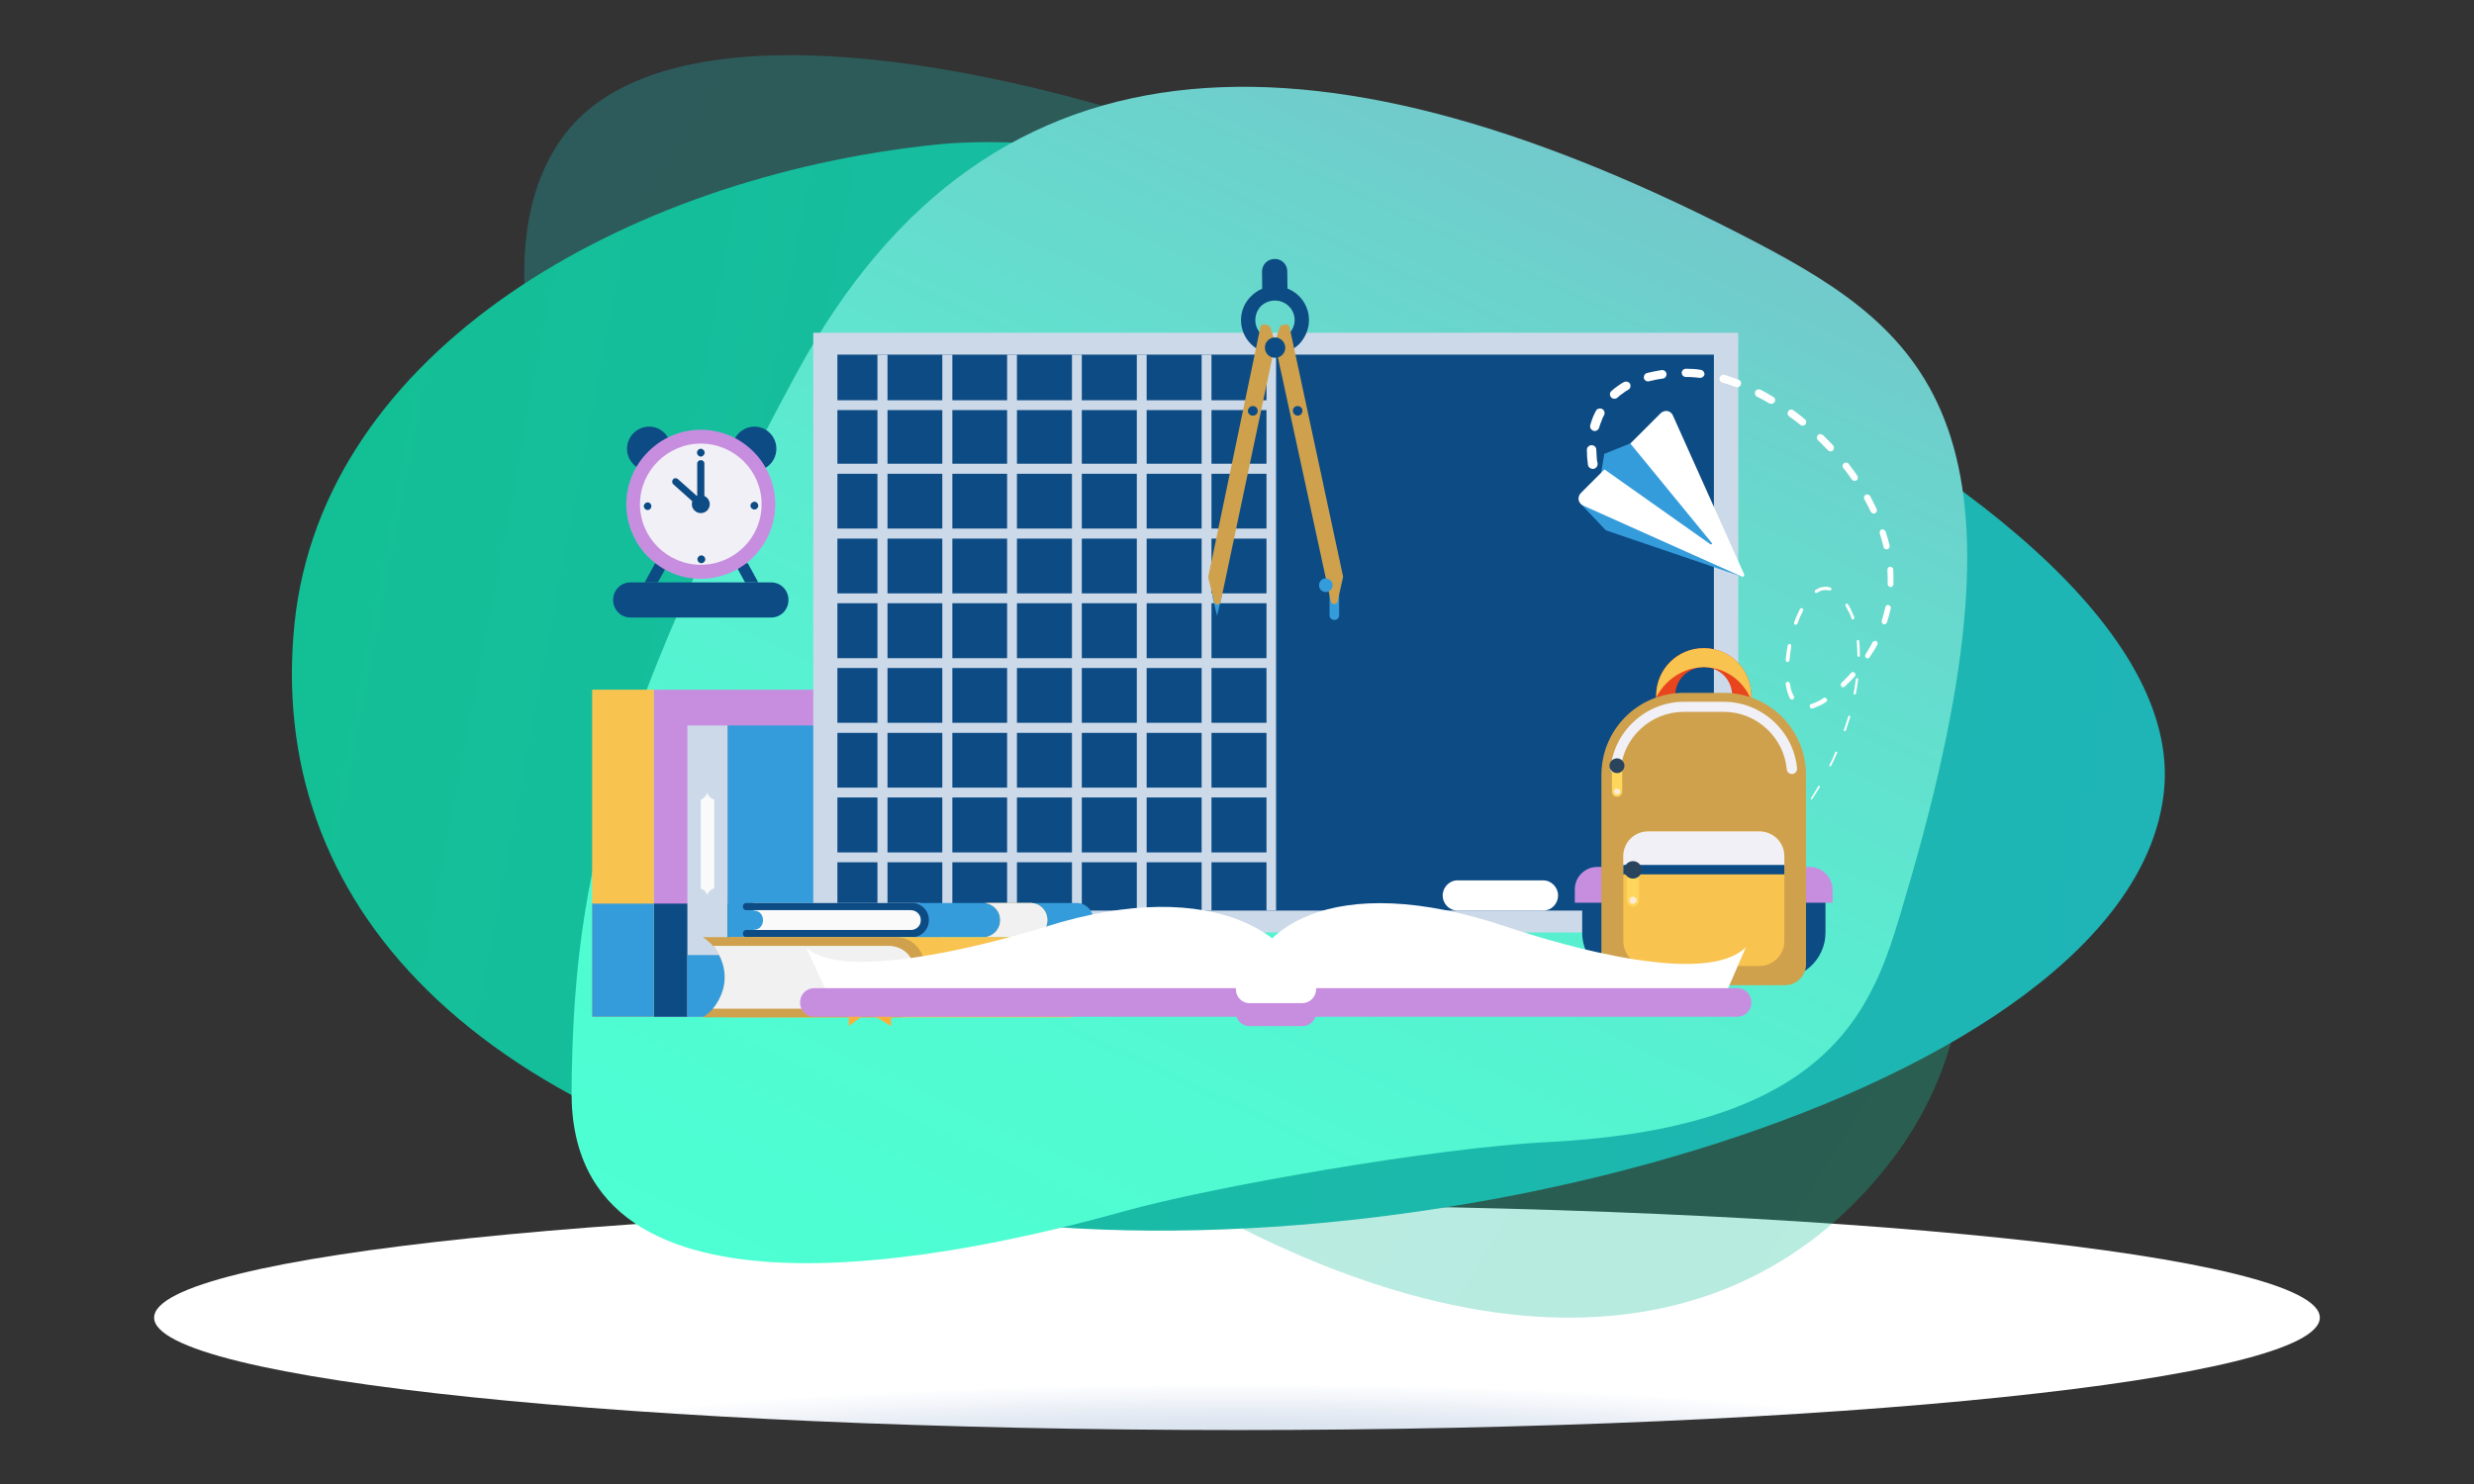 <?xml version="1.0" encoding="utf-8"?>
<!-- Generator: Adobe Illustrator 16.0.0, SVG Export Plug-In . SVG Version: 6.00 Build 0)  -->
<!DOCTYPE svg PUBLIC "-//W3C//DTD SVG 1.1//EN" "http://www.w3.org/Graphics/SVG/1.1/DTD/svg11.dtd">
<svg version="1.1" id="Layer_1" xmlns="http://www.w3.org/2000/svg" xmlns:xlink="http://www.w3.org/1999/xlink" x="0px" y="0px"
	 width="500px" height="300px" viewBox="0 0 500 300" enable-background="new 0 0 500 300" xml:space="preserve">
<rect x="0" y="0" width="500" height="300" fill="#333333" stroke="none"/>
<g>
	
		<radialGradient id="SVGID_1_" cx="249.995" cy="75361.211" r="163.307" gradientTransform="matrix(1 0 0 0.1 0 -7240.068)" gradientUnits="userSpaceOnUse">
		<stop  offset="0" style="stop-color:#CCD9E9"/>
		<stop  offset="0.26" style="stop-color:#D1DDEB"/>
		<stop  offset="0.583" style="stop-color:#E1E8F2"/>
		<stop  offset="0.938" style="stop-color:#FAFBFD"/>
		<stop  offset="1" style="stop-color:#FFFFFF"/>
	</radialGradient>
	<path fill="url(#SVGID_1_)" d="M468.838,266.367c0,12.561-97.968,22.725-218.844,22.725S31.151,278.928,31.151,266.367
		c0-12.573,97.967-22.737,218.843-22.737S468.838,253.794,468.838,266.367z"/>
	<g>
		
			<linearGradient id="SVGID_2_" gradientUnits="userSpaceOnUse" x1="-1803.326" y1="1018.396" x2="-1465.562" y2="1018.396" gradientTransform="matrix(-0.849 -0.528 0.528 -0.849 -1678.518 133.584)">
			<stop  offset="0" style="stop-color:#13C095"/>
			<stop  offset="1" style="stop-color:#1FB5B7"/>
		</linearGradient>
		<path opacity="0.3" fill="url(#SVGID_2_)" d="M382.891,233.782c29.689-39.722,10.717-99.731-26.438-141.889
			C313.889,43.496,148.499-18.818,113.978,27.361c-32.44,43.428,39.313,159.248,110.804,205.829
			C298.26,281.008,353.201,273.543,382.891,233.782z"/>
		
			<linearGradient id="SVGID_3_" gradientUnits="userSpaceOnUse" x1="18.578" y1="582.106" x2="396.522" y2="582.106" gradientTransform="matrix(0.983 0.186 0.186 -0.983 -64.484 678.782)">
			<stop  offset="0" style="stop-color:#13C095"/>
			<stop  offset="1" style="stop-color:#1FB5B7"/>
		</linearGradient>
		<path fill="url(#SVGID_3_)" d="M59.523,126.052c5.694-55.171,66.791-90.193,129.328-96.789
			c71.715-7.597,255.129,66.468,248.493,130.685c-6.241,60.326-153.054,101.259-247.176,85.406
			C93.419,229.042,53.875,181.224,59.523,126.052z"/>
		
			<linearGradient id="SVGID_4_" gradientUnits="userSpaceOnUse" x1="-38.937" y1="322.647" x2="-218.74" y2="112.77" gradientTransform="matrix(-0.963 0.269 0.269 0.963 77.477 -18.344)">
			<stop  offset="0" style="stop-color:#4DFFD3"/>
			<stop  offset="0.252" style="stop-color:#51FAD2"/>
			<stop  offset="0.561" style="stop-color:#5BEBD0"/>
			<stop  offset="0.9" style="stop-color:#6CD2CC"/>
			<stop  offset="1" style="stop-color:#72C9CB"/>
		</linearGradient>
		<path fill="url(#SVGID_4_)" d="M115.518,220.537c0.355-39.313,6.003-72.162,45.501-145.141
			C200.51,2.51,269.111,4.136,354.873,48.966c35.021,18.347,58.246,37.865,30.282,132.126
			c-6.017,20.341-12.165,46.726-72.438,49.793c-22.554,1.132-67.692,8.992-85.631,14.009
			C194.685,253.939,115.018,271.7,115.518,220.537z"/>
	</g>
	<g>
		<g>
			<g>
				<g>
					<g>
						<polygon fill-rule="evenodd" clip-rule="evenodd" fill="#0C4B84" points="132.956,117.738 130.29,117.738 132.417,113.854 
							135.083,113.854 						"/>
					</g>
				</g>
			</g>
			<g>
				<g>
					<g>
						<polygon fill-rule="evenodd" clip-rule="evenodd" fill="#0C4B84" points="150.579,117.738 153.245,117.738 151.125,113.854 
							148.459,113.854 						"/>
					</g>
				</g>
			</g>
			<g>
				<g>
					<g>
						<path fill-rule="evenodd" clip-rule="evenodd" fill="#0C4B84" d="M135.622,90.715c0,2.442-1.988,4.477-4.424,4.477
							c-2.488,0-4.476-2.034-4.476-4.477c0-2.436,1.988-4.47,4.476-4.47C133.634,86.245,135.622,88.279,135.622,90.715z"/>
					</g>
				</g>
			</g>
			<g>
				<g>
					<g>
						<path fill-rule="evenodd" clip-rule="evenodd" fill="#0C4B84" d="M156.905,90.715c0,2.442-1.942,4.477-4.424,4.477
							c-2.442,0-4.477-2.034-4.477-4.477c0-2.436,2.034-4.47,4.477-4.47C154.963,86.245,156.905,88.279,156.905,90.715z"/>
					</g>
				</g>
			</g>
			<g>
				<g>
					<g>
						<path fill-rule="evenodd" clip-rule="evenodd" fill="#C78EE0" d="M141.633,117.014c8.314,0,15.048-6.774,15.048-15.088
							c0-8.268-6.734-15.048-15.048-15.048c-8.269,0-15.049,6.78-15.049,15.048C126.584,110.24,133.364,117.014,141.633,117.014z"/>
					</g>
				</g>
			</g>
			<g>
				<g>
					<g>
						<path fill-rule="evenodd" clip-rule="evenodd" fill="#F1F0F6" d="M141.633,114.17c6.78,0,12.29-5.47,12.29-12.244
							c0-6.734-5.51-12.251-12.29-12.251c-6.734,0-12.291,5.517-12.291,12.251C129.342,108.7,134.898,114.17,141.633,114.17z"/>
					</g>
				</g>
			</g>
			<g>
				<g>
					<g>
						<path fill-rule="evenodd" clip-rule="evenodd" fill="#0C4B84" d="M141.633,93.019L141.633,93.019
							c0.408,0,0.724,0.277,0.724,0.678v7.504c0,0.408-0.315,0.724-0.724,0.724l0,0c-0.362,0-0.725-0.316-0.725-0.724v-7.504
							C140.908,93.296,141.271,93.019,141.633,93.019z"/>
					</g>
				</g>
			</g>
			<g>
				<g>
					<g>
						<path fill-rule="evenodd" clip-rule="evenodd" fill="#0C4B84" d="M136.03,96.91L136.03,96.91
							c0.224-0.316,0.678-0.316,0.994-0.046l4.562,4.068c0.276,0.27,0.276,0.718,0.046,0.994l0,0
							c-0.271,0.27-0.725,0.316-0.994,0.046l-4.563-4.068C135.807,97.673,135.761,97.18,136.03,96.91z"/>
					</g>
				</g>
			</g>
			<g>
				<g>
					<g>
						<path fill-rule="evenodd" clip-rule="evenodd" fill="#0C4B84" d="M141.633,92.302c0.408,0,0.77-0.362,0.77-0.816
							c0-0.408-0.362-0.771-0.77-0.771s-0.771,0.362-0.771,0.771C140.862,91.939,141.225,92.302,141.633,92.302z"/>
					</g>
				</g>
			</g>
			<g>
				<g>
					<g>
						<path fill-rule="evenodd" clip-rule="evenodd" fill="#0C4B84" d="M153.245,102.242c0,0.408-0.362,0.764-0.764,0.764
							c-0.408,0-0.816-0.355-0.816-0.764c0-0.454,0.408-0.816,0.816-0.816C152.883,101.426,153.245,101.788,153.245,102.242z"/>
					</g>
				</g>
			</g>
			<g>
				<g>
					<g>
						<path fill-rule="evenodd" clip-rule="evenodd" fill="#0C4B84" d="M141.725,113.854c-0.408,0-0.77-0.362-0.77-0.77
							c0-0.448,0.362-0.81,0.77-0.81c0.454,0,0.81,0.362,0.81,0.81C142.534,113.492,142.179,113.854,141.725,113.854z"/>
					</g>
				</g>
			</g>
			<g>
				<g>
					<g>
						<path fill-rule="evenodd" clip-rule="evenodd" fill="#0C4B84" d="M130.112,102.334c0-0.408,0.362-0.77,0.764-0.77
							c0.454,0,0.771,0.362,0.771,0.77c0,0.401-0.316,0.764-0.771,0.764C130.475,103.098,130.112,102.735,130.112,102.334z"/>
					</g>
				</g>
			</g>
			<g>
				<g>
					<g>
						<path fill-rule="evenodd" clip-rule="evenodd" fill="#0C4B84" d="M141.633,103.729c0.994,0,1.81-0.81,1.81-1.804
							s-0.816-1.81-1.81-1.81c-0.994,0-1.811,0.816-1.811,1.81S140.639,103.729,141.633,103.729z"/>
					</g>
				</g>
			</g>
			<g>
				<g>
					<g>
						<path fill-rule="evenodd" clip-rule="evenodd" fill="#0C4B84" d="M127.4,124.834h28.464c1.949,0,3.482-1.58,3.482-3.522
							v-0.046c0-1.949-1.534-3.528-3.482-3.528H127.4c-1.942,0-3.482,1.58-3.482,3.528v0.046
							C123.918,123.255,125.458,124.834,127.4,124.834z"/>
					</g>
				</g>
			</g>
		</g>
		<g>
			<g id="XMLID_4036_">
				<g id="XMLID_4037_">
					<rect x="132.146" y="139.429" fill="#C78EE0" width="37.642" height="66.112"/>
				</g>
				<g id="XMLID_4039_">
					<rect x="119.672" y="139.429" fill="#F9C34F" width="12.475" height="66.112"/>
				</g>
				<g id="XMLID_4040_">
					<rect x="132.146" y="182.672" fill="#0C4B84" width="37.642" height="22.869"/>
				</g>
				<g id="XMLID_4119_">
					<rect x="119.672" y="182.672" fill="#359CDB" width="12.475" height="22.869"/>
				</g>
			</g>
			<g id="XMLID_4129_">
				<g id="XMLID_4190_">
					<rect x="138.92" y="146.657" fill="#CCD9E9" width="8.136" height="58.884"/>
				</g>
				<g id="XMLID_4195_">
					<path id="XMLID_249_" fill="#FAFAFA" d="M141.633,179.644c0.678,0.225,1.132,0.725,1.31,1.317
						c0.092-0.316,0.27-0.632,0.5-0.856c0.224-0.236,0.54-0.408,0.902-0.5V161.62c-0.362-0.093-0.678-0.276-0.948-0.547
						c-0.184-0.224-0.408-0.539-0.454-0.855c-0.092,0.316-0.224,0.632-0.494,0.855c-0.23,0.271-0.5,0.454-0.816,0.547V179.644z"/>
				</g>
				<g id="XMLID_4196_">
					<rect x="147.057" y="146.657" fill="#359CDB" width="34.027" height="58.831"/>
				</g>
				<g id="XMLID_4197_">
					<rect x="147.057" y="193.021" fill="#0C4B84" width="34.027" height="12.521"/>
				</g>
				<g id="XMLID_4198_">
					<rect x="138.92" y="193.073" fill="#359CDB" width="8.136" height="12.468"/>
				</g>
			</g>
		</g>
		<g>
			<g>
				<g>
					<rect x="164.363" y="67.267" fill="#CCD9E9" width="186.942" height="121.238"/>
				</g>
			</g>
			<g>
				<g>
					<g>
						<rect x="169.241" y="71.69" fill="#0C4B84" width="177.141" height="112.391"/>
					</g>
				</g>
			</g>
			<g>
				<g>
					<g>
						<g>
							<path fill="#FFFFFF" d="M311.9,184.081h-17.353c-1.62,0-2.976-1.356-2.976-3.081l0,0c0-1.619,1.355-3.028,2.976-3.028H311.9
								c1.633,0,2.988,1.409,2.988,3.028l0,0C314.889,182.725,313.533,184.081,311.9,184.081z"/>
						</g>
					</g>
				</g>
			</g>
			<g>
				<g>
					<g>
						<g>
							<g>
								<rect x="177.332" y="71.69" fill="#CCD9E9" width="2.034" height="112.391"/>
							</g>
						</g>
					</g>
					<g>
						<g>
							<g>
								<rect x="190.438" y="71.69" fill="#CCD9E9" width="2.034" height="112.391"/>
							</g>
						</g>
					</g>
					<g>
						<g>
							<g>
								<rect x="203.538" y="71.69" fill="#CCD9E9" width="1.988" height="112.391"/>
							</g>
						</g>
					</g>
					<g>
						<g>
							<g>
								<rect x="216.645" y="71.69" fill="#CCD9E9" width="1.988" height="112.391"/>
							</g>
						</g>
					</g>
					<g>
						<g>
							<g>
								<rect x="229.752" y="71.69" fill="#CCD9E9" width="1.988" height="112.391"/>
							</g>
						</g>
					</g>
					<g>
						<g>
							<g>
								<rect x="242.852" y="71.69" fill="#CCD9E9" width="1.988" height="112.391"/>
							</g>
						</g>
					</g>
					<g>
						<g>
							<g>
								<rect x="255.959" y="71.69" fill="#CCD9E9" width="1.941" height="112.391"/>
							</g>
						</g>
					</g>
				</g>
				<g>
					<g>
						<g>
							<g>
								<rect x="166.352" y="93.743" fill="#CCD9E9" width="90.192" height="2.034"/>
							</g>
						</g>
					</g>
					<g>
						<g>
							<g>
								<rect x="166.352" y="80.913" fill="#CCD9E9" width="90.192" height="1.988"/>
							</g>
						</g>
					</g>
					<g>
						<g>
							<g>
								<rect x="166.352" y="106.85" fill="#CCD9E9" width="90.192" height="2.034"/>
							</g>
						</g>
					</g>
					<g>
						<g>
							<g>
								<rect x="166.352" y="119.957" fill="#CCD9E9" width="90.192" height="1.988"/>
							</g>
						</g>
					</g>
					<g>
						<g>
							<g>
								<rect x="166.352" y="133.057" fill="#CCD9E9" width="90.192" height="1.988"/>
							</g>
						</g>
					</g>
					<g>
						<g>
							<g>
								<rect x="166.352" y="146.117" fill="#CCD9E9" width="90.192" height="2.034"/>
							</g>
						</g>
					</g>
					<g>
						<g>
							<g>
								<rect x="166.352" y="159.224" fill="#CCD9E9" width="90.192" height="1.988"/>
							</g>
						</g>
					</g>
					<g>
						<g>
							<g>
								<rect x="166.352" y="172.324" fill="#CCD9E9" width="90.192" height="1.987"/>
							</g>
						</g>
					</g>
				</g>
			</g>
		</g>
		<g id="XMLID_4271_">
			<g id="XMLID_4274_">
				<path fill="#FAFAFA" d="M152.297,182.541v1.54h0.046c2.488,0,2.488,3.884,0,3.884h-0.046v1.487h33.804v-6.911H152.297z"/>
			</g>
			<g id="XMLID_4275_">
				<path fill="#0C4B84" d="M150.131,188.729L150.131,188.729c0,0.408,0.27,0.724,0.678,0.724h39.083v-6.911h-39.083
					c-0.408,0-0.678,0.315-0.678,0.724l0,0c0,0.408,0.27,0.725,0.678,0.725h33.257c1.125,0,2.034,0.895,2.034,1.987v0.04
					c0,1.132-0.909,1.987-2.034,1.987h-33.257C150.401,188.004,150.131,188.32,150.131,188.729z"/>
			</g>
			<g id="XMLID_4276_">
				<path fill="#359CDB" d="M220.983,185.977v0.04c0,1.896-1.534,3.436-3.391,3.436h-32.849c-0.092,0-0.138,0-0.224,0
					c1.804-0.092,3.206-1.579,3.206-3.436v-0.04c0-1.856-1.402-3.305-3.206-3.436c0.085,0,0.132,0,0.224,0h32.849
					C219.449,182.541,220.983,184.081,220.983,185.977z"/>
			</g>
			<g id="XMLID_4277_">
				<path fill="#FAAF3B" d="M211.675,185.977v0.04c0,1.896-1.534,3.436-3.436,3.436h-9.124c-0.092,0-0.184,0-0.184,0
					c1.764-0.092,3.206-1.579,3.206-3.436v-0.04c0-1.856-1.442-3.305-3.206-3.436c0,0,0.092,0,0.184,0h9.124
					C210.141,182.541,211.675,184.081,211.675,185.977z"/>
			</g>
			<g id="XMLID_4278_">
				<path fill="#F1F1F1" d="M211.675,185.977v0.04c0,1.896-1.534,3.436-3.436,3.436h-9.124c-0.092,0-0.184,0-0.184,0
					c1.764-0.092,3.206-1.579,3.206-3.436v-0.04c0-1.856-1.442-3.305-3.206-3.436c0,0,0.092,0,0.184,0h9.124
					C210.141,182.541,211.675,184.081,211.675,185.977z"/>
			</g>
		</g>
		<g id="XMLID_4281_">
			<g id="XMLID_4282_">
				<g id="XMLID_4283_">
					<path fill="#F9C34F" d="M147.327,189.452h67.962c0,0,6.01-0.224,6.01,8.36c0,8.545-5.918,7.86-5.918,7.86h-68.054
						c0,0,4.477-2.436,4.477-8.084C151.803,191.889,147.327,189.452,147.327,189.452z"/>
				</g>
			</g>
			<g id="XMLID_4284_">
				<g id="XMLID_4285_">
					<path fill="#CFA14D" d="M141.995,189.452h39.221c0,0,6.056-0.224,6.056,8.36c0,8.545-5.918,7.86-5.918,7.86h-39.359
						c0,0,4.476-2.436,4.476-8.084C146.471,191.889,141.995,189.452,141.995,189.452z"/>
				</g>
			</g>
			<g id="XMLID_4286_">
				<g id="XMLID_4287_">
					<path fill="#F1F1F1" d="M144.167,191.217h35.515c0,0,5.378-0.185,5.378,6.557c0,6.728-5.24,6.136-5.24,6.136h-35.746
						c0,0,2.396-2.66,2.396-6.32C146.471,193.876,144.167,191.217,144.167,191.217z"/>
				</g>
			</g>
			<g id="XMLID_4290_">
				<g id="XMLID_4291_">
					<polygon fill="#FAAF3B" points="180.09,197.589 180.09,207.438 175.344,204.541 171.545,207.438 171.545,197.589 					"/>
				</g>
			</g>
		</g>
		<g>
			<g>
				<path fill="#0C4B84" d="M244.978,117.014c0-1.218,0.994-2.212,2.212-2.212c1.224,0,2.172,0.994,2.172,2.172
					c0,1.218-0.948,2.166-2.172,2.212C245.972,119.187,244.978,118.192,244.978,117.014z"/>
			</g>
			<g>
				<path fill="#0C4B84" d="M257.677,71.559c-3.799,0-6.866-3.074-6.866-6.826c0-1.85,0.718-3.568,2.027-4.832
					c1.271-1.31,2.988-2.034,4.839-2.034c3.798,0,6.866,3.028,6.866,6.82c0,1.811-0.725,3.575-1.988,4.885
					c-1.311,1.264-3.028,1.988-4.832,1.988H257.677z M257.677,60.756c-1.087,0-2.081,0.408-2.851,1.132
					c-0.718,0.77-1.126,1.764-1.126,2.844c0,2.172,1.804,3.937,3.977,3.937l0,0c1.086,0,2.08-0.408,2.798-1.178
					c0.724-0.724,1.178-1.764,1.178-2.805C261.652,62.521,259.842,60.756,257.677,60.756z"/>
			</g>
			<g>
				<path fill="#359CDB" d="M246.92,120.588l-0.948,3.884l-0.948-3.838c-0.139-0.546,0.178-1.086,0.724-1.225
					c0.54-0.132,1.086,0.185,1.172,0.678C247.012,120.272,247.012,120.45,246.92,120.588z"/>
			</g>
			<g>
				<path fill="#CFA14D" d="M246.696,121.668c-0.092,0.316-0.362,0.546-0.678,0.546s-0.585-0.23-0.632-0.546l-1.178-4.832
					c0-0.092,0-0.224,0-0.315l10.532-50.432c0.047-0.132,0.132-0.316,0.271-0.408c0.178-0.085,0.362-0.131,0.54-0.085l0.678,0.132
					c0.23,0.092,0.454,0.23,0.5,0.454l0.994,2.982c0,0.138,0,0.224,0,0.362L246.696,121.668z"/>
			</g>
			<g>
				<path fill="#359CDB" d="M269.69,125.328c-0.54,0-0.987-0.401-0.987-0.948v-3.838c0-0.546,0.408-0.994,0.947-0.994l0,0
					c0.54,0,0.988,0.448,0.988,0.994v3.838C270.639,124.927,270.243,125.328,269.69,125.328L269.69,125.328z"/>
			</g>
			<g>
				<path fill="#CFA14D" d="M268.979,121.629c0.079,0.27,0.355,0.493,0.671,0.493c0.316,0,0.593-0.178,0.672-0.493l1.093-4.885
					c0.04-0.092,0.04-0.178,0-0.316l-10.803-50.34c-0.046-0.178-0.138-0.316-0.315-0.408c-0.139-0.085-0.316-0.131-0.494-0.085
					l-0.685,0.132c-0.224,0.046-0.447,0.23-0.493,0.454l-0.948,2.982c-0.046,0.138-0.046,0.224,0,0.362L268.979,121.629z"/>
			</g>
			<g>
				<g>
					<path fill="#0C4B84" d="M263.232,83.033c0,0.546-0.447,0.994-0.947,0.994c-0.54,0-0.994-0.448-0.994-0.994
						c0-0.54,0.408-0.948,0.947-0.948C262.785,82.085,263.232,82.493,263.232,83.033z"/>
				</g>
				<g>
					<path fill="#0C4B84" d="M254.194,83.079c0,0.546-0.448,0.948-0.994,0.948c-0.54,0-0.994-0.401-0.994-0.948
						c0-0.54,0.454-0.994,0.994-0.994C253.746,82.085,254.194,82.493,254.194,83.079z"/>
				</g>
			</g>
			<g>
				<path fill="#0C4B84" d="M259.757,70.295c0,1.125-0.908,2.034-2.034,2.034c-1.179,0-2.08-0.909-2.08-2.034
					c-0.047-1.132,0.901-2.08,2.034-2.08C258.803,68.215,259.757,69.163,259.757,70.295z"/>
			</g>
			<g>
				<path fill="#0C4B84" d="M255.057,54.884l0.046,4.608h5.102l-0.046-4.654c0-1.402-1.125-2.488-2.481-2.488h-0.093
					C256.182,52.35,255.057,53.482,255.057,54.884z"/>
			</g>
			<g>
				<path fill="#359CDB" d="M269.335,118.324c0,0.77-0.632,1.356-1.396,1.356c-0.777,0-1.356-0.586-1.356-1.356
					c0-0.764,0.579-1.396,1.356-1.396C268.703,116.928,269.335,117.561,269.335,118.324z"/>
			</g>
		</g>
		<g>
			<path fill="#359CDB" d="M352.029,116.566l-13.916-29.104c-0.184-0.493-0.592-0.81-1.132-0.901
				c-0.448-0.092-1.001,0.092-1.356,0.408l-6.148,6.142l-5.24-1.356l-1.079,6.326l1.079,0.27l-4.832,3.436l5.148,5.424
				L352.029,116.566z"/>
			<path fill="#FFFFFF" d="M352.385,116.474c0.146-0.092,0.185-0.224,0.093-0.408l-14.364-32.039
				c-0.184-0.494-0.592-0.81-1.132-0.948c-0.448-0.046-1.001,0.092-1.356,0.454l-16.128,16.128c-0.369,0.362-0.54,0.909-0.461,1.402
				c0.092,0.5,0.461,0.908,0.908,1.132l32.085,14.371C352.161,116.612,352.346,116.612,352.385,116.474z"/>
			<path fill="#359CDB" d="M345.657,110.01l-21.421-15.134v-3.12l5.24-2.12l16.497,20.15c0.039,0.046,0.039,0.138-0.04,0.224
				C345.881,110.056,345.789,110.056,345.657,110.01z"/>
		</g>
		<g>
			<path fill="#FFFFFF" d="M320.932,94.013c-0.078-0.54-0.131-1.034-0.171-1.534c0-0.54-0.053-1.04-0.053-1.534
				c0-0.546,0.461-0.948,0.948-0.948c0.553,0,0.961,0.402,0.961,0.948c0.039,0.448,0.039,0.902,0.079,1.356
				c0,0.447,0.053,0.948,0.185,1.31v0.046c0.053,0.54-0.264,0.987-0.764,1.125C321.577,94.875,321.024,94.514,320.932,94.013
				L320.932,94.013z"/>
			<path fill="#FFFFFF" d="M321.393,85.929c0.132-0.5,0.316-0.994,0.5-1.494c0.172-0.454,0.408-0.948,0.633-1.356
				c0.224-0.448,0.764-0.632,1.264-0.408c0.447,0.23,0.632,0.77,0.408,1.225c-0.237,0.408-0.408,0.81-0.553,1.264
				c-0.172,0.408-0.316,0.816-0.448,1.264c-0.132,0.5-0.671,0.816-1.132,0.678C321.524,86.923,321.261,86.423,321.393,85.929
				L321.393,85.929L321.393,85.929z"/>
			<path fill="#FFFFFF" d="M325.725,79.011c0.315-0.316,0.776-0.678,1.185-0.948c0.396-0.316,0.856-0.586,1.264-0.81
				c0.448-0.23,0.987-0.092,1.265,0.316c0.184,0.448,0.092,0.994-0.369,1.218c-0.408,0.224-0.764,0.454-1.132,0.77
				c-0.396,0.224-0.672,0.494-1.027,0.81c-0.408,0.362-0.948,0.316-1.316-0.046c-0.316-0.402-0.316-0.948,0.092-1.31l0,0H325.725z"
				/>
			<path fill="#FFFFFF" d="M332.913,75.396c0.447-0.085,0.948-0.224,1.396-0.316c0.553-0.092,1.04-0.178,1.501-0.27
				c0.5-0.046,0.896,0.27,0.987,0.725c0.053,0.493-0.264,0.948-0.725,0.994h-0.039c-0.408,0.046-0.908,0.178-1.355,0.224
				c-0.448,0.138-0.909,0.184-1.396,0.316c-0.408,0.138-0.908-0.132-1.04-0.586c-0.092-0.494,0.171-0.948,0.632-1.086l0,0H332.913z"
				/>
			<path fill="#FFFFFF" d="M340.773,74.541c0.46,0,0.947,0.046,1.487,0.046c0.5,0.046,1.001,0.085,1.448,0.178
				c0.461,0.046,0.776,0.454,0.776,0.908c-0.092,0.448-0.5,0.764-0.947,0.718l0,0c-0.461-0.085-0.909-0.085-1.409-0.132
				c-0.447-0.046-0.896-0.046-1.396-0.046s-0.855-0.408-0.855-0.862c0-0.448,0.408-0.81,0.855-0.81l0,0H340.773z"/>
			<path fill="#FFFFFF" d="M348.554,75.805c0.948,0.27,1.896,0.586,2.792,0.948c0.46,0.138,0.631,0.632,0.46,1.04
				c-0.145,0.408-0.593,0.586-1,0.454c-0.896-0.362-1.765-0.632-2.712-0.908c-0.448-0.132-0.672-0.586-0.54-0.994
				c0.092-0.402,0.592-0.672,1-0.586l0,0V75.805z"/>
			<path fill="#FFFFFF" d="M355.821,78.787c0.856,0.454,1.765,0.948,2.528,1.448c0.408,0.178,0.553,0.678,0.276,1.04
				c-0.185,0.362-0.632,0.447-1.04,0.27c-0.816-0.5-1.633-0.948-2.488-1.356c-0.408-0.224-0.54-0.678-0.355-1.086
				C354.966,78.741,355.466,78.609,355.821,78.787L355.821,78.787L355.821,78.787z"/>
			<path fill="#FFFFFF" d="M362.471,82.947c0.764,0.54,1.527,1.172,2.304,1.804c0.315,0.23,0.355,0.678,0.132,0.994
				c-0.277,0.362-0.764,0.408-1.04,0.138l0,0c-0.764-0.586-1.488-1.178-2.305-1.718c-0.315-0.27-0.407-0.724-0.132-1.086
				c0.225-0.316,0.672-0.408,0.988-0.132l0,0H362.471z"/>
			<path fill="#FFFFFF" d="M368.435,87.963c0.671,0.678,1.356,1.35,2.027,2.074c0.276,0.316,0.224,0.77,0,0.994
				c-0.315,0.316-0.724,0.276-0.987,0h-0.053c-0.632-0.678-1.304-1.356-1.988-2.034c-0.315-0.27-0.315-0.718-0.039-1.034
				c0.264-0.276,0.724-0.276,0.987,0l0,0H368.435z"/>
			<path fill="#FFFFFF" d="M373.622,93.79c0.593,0.77,1.185,1.541,1.725,2.35c0.224,0.316,0.185,0.724-0.132,0.948
				c-0.316,0.23-0.725,0.138-0.961-0.178l0,0c-0.54-0.77-1.08-1.541-1.712-2.265c-0.224-0.316-0.185-0.763,0.093-0.987
				c0.315-0.23,0.764-0.184,0.987,0.085l0,0V93.79z"/>
			<path fill="#FFFFFF" d="M377.967,100.3c0.447,0.856,0.908,1.758,1.316,2.62c0.132,0.316,0,0.678-0.316,0.855
				c-0.329,0.139-0.724,0-0.869-0.315c-0.408-0.856-0.855-1.672-1.303-2.528c-0.185-0.316-0.092-0.724,0.264-0.908
				C377.334,99.846,377.782,99.978,377.967,100.3L377.967,100.3L377.967,100.3z"/>
			<path fill="#FFFFFF" d="M381.087,107.482c0.315,0.902,0.579,1.85,0.816,2.804c0.039,0.362-0.146,0.678-0.501,0.764
				c-0.315,0.046-0.684-0.132-0.724-0.448c-0.224-0.948-0.5-1.856-0.764-2.758c-0.145-0.316,0.04-0.678,0.355-0.816
				C380.586,106.942,380.941,107.12,381.087,107.482L381.087,107.482L381.087,107.482z"/>
			<path fill="#FFFFFF" d="M382.627,115.164c0.04,0.948,0.079,1.988,0.04,2.936c0,0.316-0.276,0.586-0.593,0.586
				c-0.316-0.04-0.579-0.316-0.579-0.632c0.039-0.948,0-1.85-0.053-2.798c-0.04-0.362,0.224-0.632,0.5-0.678
				c0.355,0,0.685,0.224,0.685,0.54l0,0V115.164z"/>
			<path fill="#FFFFFF" d="M382.127,122.985c-0.224,0.948-0.461,1.942-0.777,2.844c-0.092,0.27-0.408,0.454-0.671,0.362
				c-0.315-0.092-0.448-0.408-0.368-0.724c0.275-0.902,0.5-1.764,0.724-2.712c0.053-0.316,0.368-0.54,0.632-0.448
				C381.982,122.392,382.219,122.662,382.127,122.985L382.127,122.985L382.127,122.985z"/>
			<path fill="#FFFFFF" d="M379.415,130.345c-0.448,0.816-1.001,1.718-1.541,2.488c-0.132,0.27-0.447,0.362-0.724,0.178
				c-0.224-0.178-0.264-0.494-0.132-0.718c0.5-0.816,0.987-1.586,1.448-2.488c0.132-0.224,0.5-0.316,0.725-0.224
				C379.454,129.759,379.547,130.075,379.415,130.345L379.415,130.345L379.415,130.345z"/>
			<path fill="#FFFFFF" d="M374.898,136.717c-0.684,0.724-1.355,1.402-2.08,2.08c-0.184,0.185-0.5,0.185-0.685,0
				c-0.171-0.178-0.171-0.494,0-0.724c0.685-0.632,1.317-1.31,1.988-2.034c0.185-0.224,0.5-0.27,0.685-0.046
				c0.224,0.184,0.264,0.5,0.092,0.678l0,0V136.717z"/>
			<path fill="#FFFFFF" d="M369.014,141.917c-0.355,0.27-0.803,0.54-1.264,0.725c-0.447,0.224-0.948,0.401-1.448,0.586
				c-0.224,0.046-0.487-0.092-0.54-0.362c-0.092-0.224,0.053-0.454,0.316-0.546l0,0c0.408-0.132,0.816-0.27,1.225-0.494
				c0.447-0.178,0.815-0.454,1.264-0.724c0.184-0.132,0.447-0.046,0.632,0.184C369.33,141.509,369.29,141.779,369.014,141.917
				L369.014,141.917L369.014,141.917z"/>
			<path fill="#FFFFFF" d="M361.746,141.193c-0.224-0.455-0.408-0.948-0.54-1.448c-0.145-0.448-0.236-0.948-0.315-1.442
				c0-0.23,0.131-0.454,0.355-0.5c0.224,0,0.447,0.139,0.5,0.362c0.092,0.454,0.132,0.948,0.264,1.356
				c0.184,0.454,0.315,0.856,0.553,1.264c0.079,0.224,0,0.5-0.185,0.586c-0.224,0.138-0.5,0.046-0.593-0.178l0,0H361.746z"/>
			<path fill="#FFFFFF" d="M360.891,133.373c0.079-0.948,0.224-1.942,0.408-2.89c0.039-0.178,0.224-0.315,0.447-0.315
				c0.224,0.092,0.316,0.27,0.264,0.493c-0.132,0.955-0.264,1.856-0.355,2.805c0,0.224-0.225,0.362-0.408,0.362
				C361.021,133.827,360.838,133.603,360.891,133.373L360.891,133.373L360.891,133.373z"/>
			<path fill="#FFFFFF" d="M362.602,125.782c0.316-0.855,0.725-1.804,1.172-2.666c0.093-0.178,0.316-0.224,0.5-0.131
				c0.133,0.04,0.225,0.27,0.133,0.448c-0.448,0.862-0.816,1.718-1.133,2.62c-0.079,0.185-0.264,0.27-0.487,0.23
				c-0.185-0.046-0.224-0.276-0.185-0.454l0,0V125.782z"/>
			<path fill="#FFFFFF" d="M366.895,119.278c0.224-0.138,0.447-0.276,0.684-0.362c0.225-0.138,0.487-0.184,0.764-0.23
				c0.501-0.131,1.08-0.085,1.58,0.092c0.185,0.046,0.277,0.224,0.185,0.362c0,0.178-0.185,0.27-0.368,0.224
				c-0.408-0.086-0.856-0.132-1.265-0.046c-0.224,0-0.447,0.092-0.632,0.185c-0.224,0.092-0.408,0.178-0.579,0.316
				c-0.145,0.092-0.368,0.092-0.461-0.092C366.67,119.595,366.763,119.364,366.895,119.278L366.895,119.278L366.895,119.278z"/>
			<path fill="#FFFFFF" d="M373.49,122.168c0.276,0.408,0.5,0.856,0.685,1.31c0.224,0.454,0.408,0.902,0.579,1.356
				c0.053,0.138-0.039,0.316-0.171,0.362c-0.146,0.092-0.329,0-0.368-0.138c-0.133-0.494-0.316-0.902-0.54-1.311
				c-0.224-0.447-0.448-0.855-0.685-1.264c-0.079-0.138-0.04-0.316,0.092-0.408C373.227,121.984,373.398,122.03,373.49,122.168
				L373.49,122.168z"/>
			<path fill="#FFFFFF" d="M375.755,129.627c0.092,0.948,0.132,1.942,0.132,2.89c0,0.132-0.093,0.27-0.225,0.27
				c-0.131,0-0.276-0.138-0.276-0.27c-0.039-0.948-0.039-1.896-0.132-2.85c-0.039-0.132,0.093-0.27,0.225-0.316
				c0.145,0,0.276,0.138,0.276,0.23l0,0V129.627z"/>
			<path fill="#FFFFFF" d="M375.531,137.349c-0.093,0.955-0.277,1.949-0.461,2.896c0,0.085-0.132,0.178-0.264,0.178
				c-0.092-0.046-0.224-0.132-0.185-0.27c0.185-0.948,0.316-1.896,0.448-2.844c0.053-0.138,0.145-0.23,0.276-0.23
				S375.57,137.217,375.531,137.349L375.531,137.349z"/>
			<path fill="#FFFFFF" d="M373.938,144.945c-0.315,0.902-0.579,1.804-0.895,2.752c-0.053,0.092-0.132,0.138-0.225,0.138
				c-0.145-0.046-0.184-0.185-0.184-0.27c0.355-0.908,0.592-1.856,0.908-2.758c0.039-0.092,0.132-0.178,0.224-0.138
				C373.898,144.715,373.99,144.807,373.938,144.945L373.938,144.945z"/>
			<path fill="#FFFFFF" d="M371.278,152.22c-0.408,0.855-0.764,1.758-1.225,2.62c-0.039,0.092-0.132,0.138-0.224,0.092
				c-0.092-0.092-0.132-0.185-0.092-0.276c0.461-0.855,0.816-1.712,1.185-2.62c0.079-0.086,0.171-0.132,0.263-0.086
				C371.278,151.989,371.318,152.081,371.278,152.22L371.278,152.22z"/>
			<path fill="#FFFFFF" d="M367.803,159.086c-0.5,0.816-1.04,1.672-1.541,2.441c-0.039,0.093-0.184,0.093-0.224,0.047
				c-0.092-0.047-0.092-0.139-0.053-0.185c0.501-0.81,1.04-1.626,1.501-2.481c0.092-0.047,0.132-0.093,0.224-0.047
				C367.803,158.908,367.803,158.993,367.803,159.086L367.803,159.086z"/>
			<path fill="#FFFFFF" d="M363.365,165.465c-0.579,0.711-1.172,1.487-1.843,2.211c-0.053,0.04-0.093,0.04-0.185,0
				c-0.039-0.052-0.039-0.145,0-0.184c0.632-0.725,1.264-1.448,1.856-2.212c0.04-0.053,0.132-0.053,0.171,0
				C363.418,165.319,363.418,165.412,363.365,165.465L363.365,165.465z"/>
			<path fill="#FFFFFF" d="M358.086,171.06c-0.725,0.632-1.487,1.265-2.265,1.804c-0.039,0.053-0.092,0.053-0.132,0
				c-0.053-0.078-0.053-0.131,0.04-0.131c0.724-0.593,1.501-1.172,2.225-1.856c0.04-0.04,0.132-0.04,0.132,0.052
				C358.125,170.968,358.125,171.021,358.086,171.06L358.086,171.06z"/>
			<path fill="#FFFFFF" d="M351.661,175.404c-0.804,0.396-1.712,0.764-2.659,1.08c-0.053,0-0.093,0-0.093-0.04
				c0-0.053,0-0.092,0.04-0.092c0.908-0.316,1.816-0.685,2.672-1.132c0.04,0,0.093,0,0.132,0.039
				C351.753,175.313,351.753,175.352,351.661,175.404L351.661,175.404z"/>
			<path fill="#FFFFFF" d="M344.301,177.433c-1,0.092-1.948,0.092-2.896-0.04c-0.039,0-0.039,0-0.039-0.053c0,0,0-0.039,0.039,0
				c0.948,0.053,1.896,0.053,2.896,0c0,0,0,0,0,0.053C344.341,177.393,344.301,177.433,344.301,177.433L344.301,177.433z"/>
			<path fill="#FFFFFF" d="M336.705,176.3c-0.896-0.315-1.805-0.724-2.62-1.211l0,0c0-0.053,0-0.053,0-0.053
				c0.855,0.447,1.725,0.855,2.62,1.225c0.053,0,0.053,0,0.053,0L336.705,176.3L336.705,176.3z"/>
			<polygon fill="#FFFFFF" points="330.069,172.377 329.529,171.969 330.069,172.377 330.069,172.377 			"/>
		</g>
		<g id="XMLID_43_">
			<g id="XMLID_85_">
				<g id="XMLID_87_">
					<path id="XMLID_88_" fill="#E8441E" d="M344.341,131.022c-5.332,0-9.624,4.292-9.624,9.624c0,5.293,4.292,9.585,9.624,9.585
						c5.293,0,9.585-4.292,9.585-9.585C353.926,135.314,349.634,131.022,344.341,131.022z M344.341,146.387
						c-3.199,0-5.78-2.574-5.78-5.741c0-3.206,2.581-5.779,5.78-5.779c3.213,0,5.74,2.574,5.74,5.779
						C350.081,143.813,347.554,146.387,344.341,146.387z"/>
				</g>
				<path id="XMLID_86_" fill="#F9C34F" d="M343.709,134.913c0.185-0.046,0.408-0.046,0.632-0.046c0.185,0,0.461,0,0.685,0.046
					c4.107,0.27,7.412,2.936,8.9,6.596c0-0.315,0-0.585,0-0.862c0-5.332-4.292-9.624-9.585-9.624c-5.332,0-9.624,4.292-9.624,9.624
					c0,0.092,0,0.277,0,0.408C336.35,137.625,339.917,135.137,343.709,134.913z"/>
			</g>
			<g id="XMLID_62_">
				<path id="XMLID_77_" fill="#0C4B84" d="M328.621,197.721c-2.08-0.039-4.107-0.816-5.648-2.172
					c-2.041-1.752-3.213-4.293-3.213-7.005v-11.836h8.861V197.721z"/>
				<g id="XMLID_75_">
					<path id="XMLID_76_" fill="#C78EE0" d="M330.017,182.488v-7.229h-7.229c-2.488,0-4.516,2.041-4.516,4.529v2.699H330.017z"/>
				</g>
				<path id="XMLID_74_" fill="#0C4B84" d="M360.074,176.708h8.86v11.836c0,2.712-1.185,5.253-3.212,7.005
					c-1.58,1.355-3.568,2.133-5.648,2.172V176.708z"/>
				<g id="XMLID_71_">
					<path id="XMLID_73_" fill="#C78EE0" d="M370.37,182.488v-2.567c0-2.581-2.067-4.661-4.647-4.661h-7.097v7.229H370.37z"/>
				</g>
			</g>
			<path id="XMLID_60_" fill="#CFA14D" d="M364.998,156.689v38.188c0,0.632-0.092,1.225-0.369,1.765
				c-0.671,1.526-2.158,2.527-3.923,2.527h-32.77c-1.751,0-3.252-1.04-3.924-2.527c-0.224-0.54-0.368-1.133-0.368-1.765v-38.188
				c0-9.216,7.412-16.629,16.642-16.629h8.123C357.586,140.061,364.998,147.473,364.998,156.689z"/>
			<g id="XMLID_56_">
				<path id="XMLID_57_" fill="#F1F0F6" d="M326.541,156.466c-0.04,0-0.093,0-0.132,0c-0.54-0.046-0.948-0.54-0.909-1.087
					c0.686-7.59,7.189-13.508,14.786-13.508h8.123c7.597,0,14.101,5.918,14.785,13.508c0,0.547-0.408,1.041-0.948,1.087
					c-0.592,0.046-1.092-0.362-1.132-0.902c-0.593-6.557-6.148-11.658-12.705-11.658h-8.123c-6.609,0-12.165,5.102-12.745,11.658
					C327.488,156.058,327.041,156.466,326.541,156.466z"/>
			</g>
			<path id="XMLID_55_" fill="#F9C34F" d="M355.598,195.285h-22.5c-2.805,0-5.017-2.265-5.017-5.017v-17.168
				c0-2.805,2.212-5.017,5.017-5.017h22.5c2.752,0,5.017,2.212,5.017,5.017v17.168C360.614,193.021,358.35,195.285,355.598,195.285z
				"/>
			<path fill="#F1F0F6" d="M360.614,175.221v-2.12c0-2.805-2.265-5.017-5.017-5.017h-22.5c-2.805,0-5.017,2.212-5.017,5.017v2.12
				H360.614z"/>
			<rect id="XMLID_54_" x="328.081" y="174.852" fill="#0C4B84" width="32.533" height="1.909"/>
			<g id="XMLID_49_">
				<g id="XMLID_51_">
					<path id="XMLID_53_" fill="#FED65C" d="M325.777,160.033v-4.384c0-0.586,0.447-1.034,1.04-1.034l0,0
						c0.54,0,1.04,0.448,1.04,1.034v4.384c0,0.593-0.5,1.04-1.04,1.04l0,0C326.225,161.073,325.777,160.626,325.777,160.033z"/>
					<path id="XMLID_52_" fill="#FDEBD9" d="M327.449,159.987c0,0.362-0.316,0.639-0.632,0.639c-0.369,0-0.632-0.276-0.632-0.639
						c0-0.315,0.263-0.586,0.632-0.586C327.133,159.401,327.449,159.672,327.449,159.987z"/>
				</g>
				<path id="XMLID_50_" fill="#2A445D" d="M326.817,156.288L326.817,156.288c0.803,0,1.487-0.679,1.487-1.495l0,0
					c0-0.815-0.685-1.487-1.487-1.487l0,0c-0.856,0-1.541,0.672-1.541,1.487l0,0C325.276,155.609,325.961,156.288,326.817,156.288z"
					/>
			</g>
			<g id="XMLID_44_">
				<g id="XMLID_46_">
					<path id="XMLID_48_" fill="#FED65C" d="M328.805,182.04v-5.2c0-0.672,0.54-1.211,1.212-1.211l0,0
						c0.685,0,1.224,0.539,1.224,1.211v5.2c0,0.685-0.539,1.225-1.224,1.225l0,0C329.345,183.265,328.805,182.725,328.805,182.04z"
						/>
					<path id="XMLID_47_" fill="#FDEBD9" d="M330.793,182.001c0,0.408-0.368,0.724-0.776,0.724c-0.396,0-0.711-0.315-0.711-0.724
						s0.315-0.725,0.711-0.725C330.425,181.276,330.793,181.593,330.793,182.001z"/>
				</g>
				<path id="XMLID_45_" fill="#2A445D" d="M330.017,177.616L330.017,177.616c1.001,0,1.764-0.776,1.764-1.725v-0.039
					c0-1.001-0.763-1.765-1.764-1.765l0,0c-0.948,0-1.751,0.764-1.751,1.765v0.039C328.266,176.84,329.068,177.616,330.017,177.616z
					"/>
			</g>
		</g>
		<g id="XMLID_1346_">
			<g id="XMLID_2879_">
				<g id="XMLID_2880_">
					<g>
						<path fill="#FFFFFF" d="M352.846,191.48c-7.952,7.965-36.338-0.079-48.305-4.108c-35.246-11.889-53.059,0.276-53.059,15.418
							h96.479L352.846,191.48z"/>
					</g>
				</g>
			</g>
			<g id="XMLID_2877_">
				<g id="XMLID_2878_">
					<g>
						<path fill="#FFFFFF" d="M162.915,191.48c7.097,7.096,36.246-0.316,48.306-4.108c34.751-10.98,53.059,2.528,53.059,15.418
							h-96.164L162.915,191.48z"/>
					</g>
				</g>
			</g>
			<g id="XMLID_2195_">
				<g>
					<path fill="#C78EE0" d="M353.965,202.605v0.092c0,1.58-1.264,2.844-2.883,2.844h-85.223c-0.408,1.133-1.409,1.896-2.673,1.896
						h-10.665c-1.171,0-2.257-0.764-2.619-1.896h-85.361c-1.58,0-2.844-1.264-2.844-2.844v-0.092c0-1.58,1.264-2.844,2.844-2.844
						h85.229c0,0.079,0,0.132,0,0.224c0,1.527,1.218,2.805,2.751,2.805h10.665c1.54,0,2.804-1.277,2.804-2.805
						c0-0.092,0-0.145,0-0.224h85.092C352.701,199.762,353.965,201.025,353.965,202.605z"/>
				</g>
			</g>
		</g>
	</g>
</g>
</svg>
